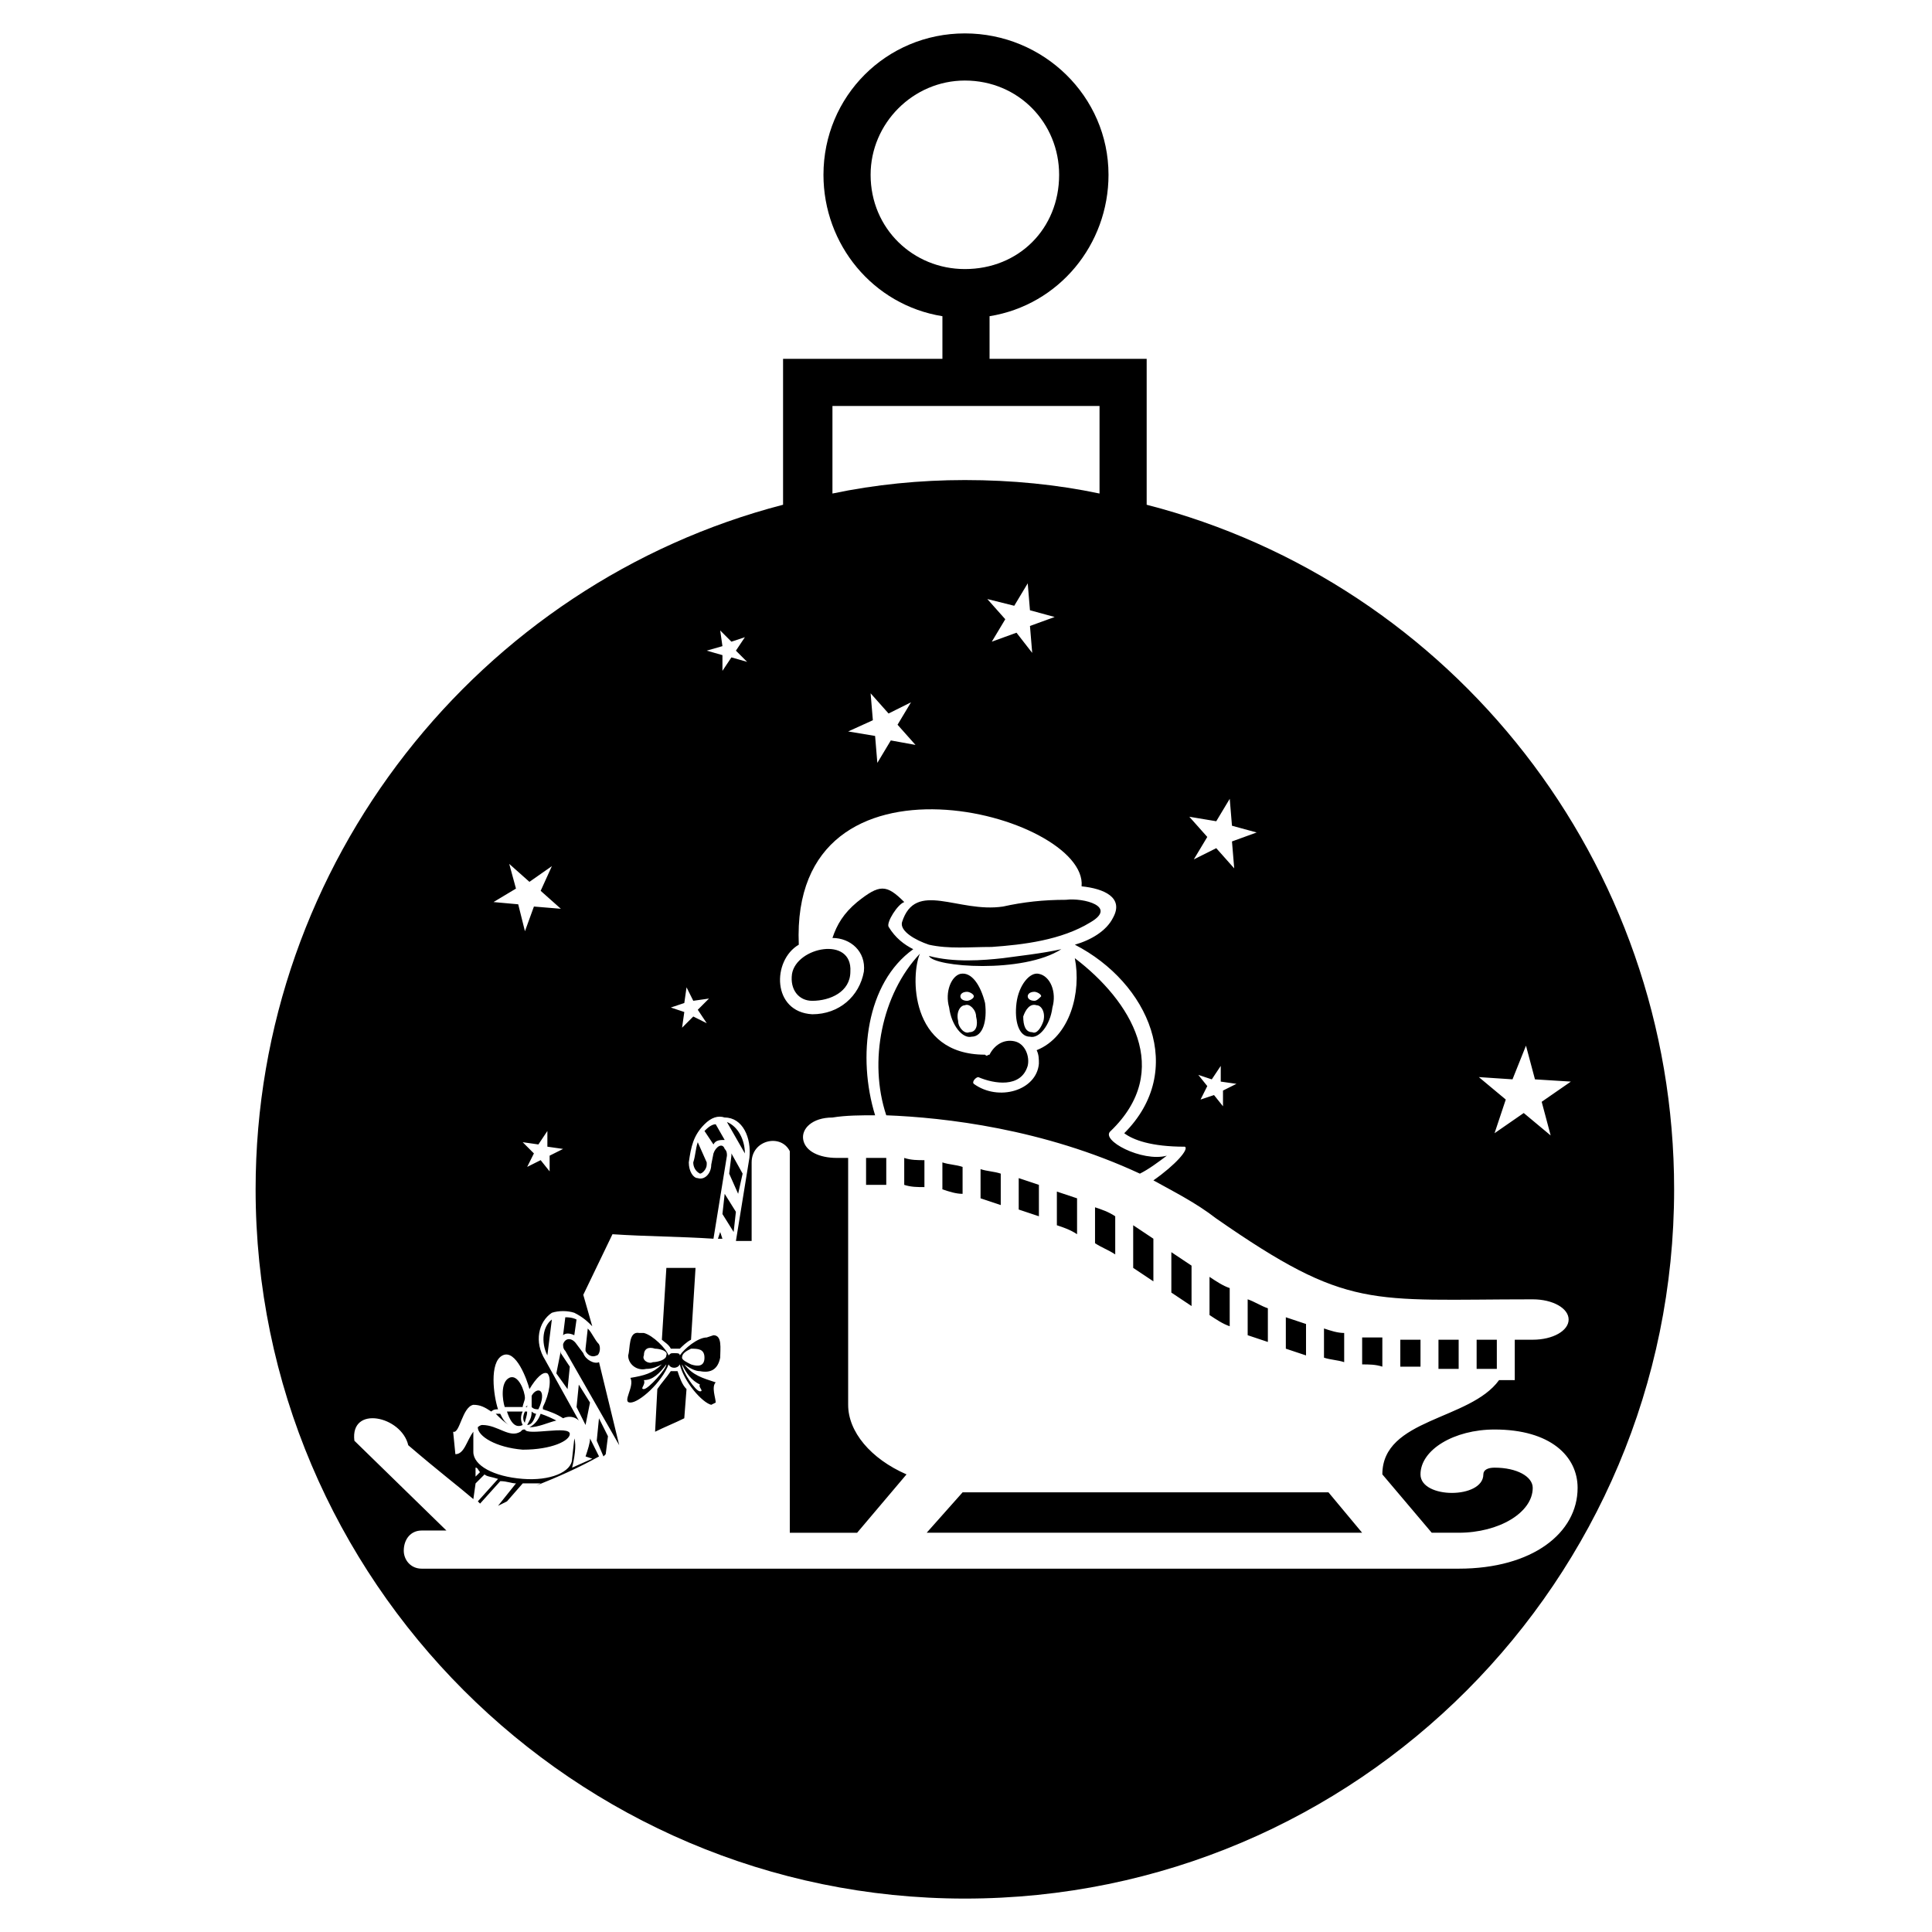 <?xml version="1.0" encoding="UTF-8"?>
<!-- Uploaded to: ICON Repo, www.svgrepo.com, Generator: ICON Repo Mixer Tools -->
<svg fill="#000000" width="800px" height="800px" version="1.1" viewBox="144 144 512 512" xmlns="http://www.w3.org/2000/svg">
 <g fill-rule="evenodd">
  <path d="m399.7 271.22c12.492 0 24.387 1.191 35.688 3.57v-23.199h-70.781v23.199c11.301-2.379 23.199-3.57 35.094-3.57zm-73.758 134.43 1.785 3.57 4.164-0.594-2.973 2.973 2.379 3.57-3.57-1.785-2.973 2.973 0.594-4.164-3.57-1.191 3.57-1.191 0.594-4.164zm141.57 20.82v4.164l4.164 0.594-3.57 1.785v4.164l-2.379-2.973-3.57 1.191 1.785-3.57-2.379-2.973 3.57 1.191 2.379-3.57zm-178.45 17.25v4.164l4.164 0.594-3.57 1.785v4.164l-2.379-2.973-3.57 1.785 1.785-3.57-2.973-2.973 4.164 0.594zm45.801-132.64 2.973 2.973 3.57-1.191-2.379 3.57 2.973 2.973-4.164-1.191-2.379 3.57v-4.164l-4.164-1.191 4.164-1.191-0.594-4.164zm213.54 110.04 2.379 8.922 9.516 0.594-7.734 5.352 2.379 8.922-7.137-5.949-7.734 5.352 2.973-8.922-7.137-5.949 8.922 0.594 3.57-8.922zm-269.45-48.18 5.352 4.758 5.949-4.164-2.973 6.543 5.352 4.758-7.137-0.594-2.379 6.543-1.785-7.137-6.543-0.594 5.949-3.57zm190.94-17.25 0.594 7.137 6.543 1.785-6.543 2.379 0.594 7.137-4.758-5.352-5.949 2.973 3.57-5.949-4.758-5.352 7.137 1.191zm-53.535-57.102 0.594 7.137 6.543 1.785-6.543 2.379 0.594 7.137-4.164-5.352-6.543 2.379 3.57-5.949-4.758-5.352 7.137 1.785zm-41.637 29.145 4.758 5.352 5.949-2.973-3.57 5.949 4.758 5.352-6.543-1.191-3.57 5.949-0.594-7.137-7.137-1.191 6.543-2.973zm24.98-174.88c20.82 0 38.066 16.656 38.066 37.473 0 18.438-13.086 34.5-31.523 37.473v11.301h41.637v38.664c80.895 20.82 139.78 94.574 139.78 181.42 0 103.5-83.867 187.96-187.96 187.96-103.5 0-187.96-84.465-187.96-187.96 0-86.844 59.48-160.6 139.78-181.42v-38.664h42.23v-11.301c-18.438-2.973-31.523-19.035-31.523-37.473 0-20.82 16.656-37.473 37.473-37.473zm0 12.492c-13.68 0-24.98 11.301-24.98 24.98 0 14.277 11.301 24.98 24.98 24.98 14.277 0 24.98-10.707 24.98-24.98 0-13.68-10.707-24.98-24.98-24.98zm-106.47 354.51c-1.785-1.191-3.57-1.785-5.352-2.379v-0.594c1.785-3.57 2.379-7.734 1.191-8.922-1.191-0.594-2.973 1.191-4.758 4.164-0.594-2.379-3.57-10.707-7.137-8.922-3.57 1.785-2.379 10.707-1.191 14.277-0.594 0-1.191 0-1.785 0.594-1.785-1.191-2.973-1.785-4.758-1.785-2.973 0.594-3.57 7.734-5.352 7.137l0.594 5.949c2.379 0 2.973-3.57 4.758-5.949v5.352c0 3.57 5.352 6.543 13.086 7.137 7.137 0.594 13.086-1.785 13.086-5.352l0.594-5.352c0.594 1.785 0 5.352-0.594 7.734l5.352-2.379-1.785-0.594c0.594-1.785 1.191-3.57 1.191-4.758l2.379 4.758c-5.352 2.973-10.707 5.352-16.656 7.734l1.191-0.594h-4.758l-4.164 4.758-2.379 1.191 4.758-5.949c-1.191 0-2.379-0.594-4.164-0.594l-5.352 5.949-0.594-0.594 5.352-5.949c-1.785-0.594-2.973-0.594-3.57-1.191l-2.379 2.379-0.594 4.164c-4.164-3.57-8.922-7.137-17.25-14.277-1.785-7.734-15.465-10.707-14.277-1.191l24.387 23.793h-6.543c-2.973 0-4.758 2.379-4.758 5.352 0 2.379 1.785 4.758 4.758 4.758h274.8c19.629 0 31.523-9.516 31.523-21.414 0-8.328-7.137-15.465-22.008-15.465-10.707 0-19.629 5.352-19.629 11.895s16.656 6.543 16.656 0c0-1.191 1.191-1.785 2.973-1.785 5.949 0 10.113 2.379 10.113 5.352 0 6.543-8.922 11.895-19.629 11.895h-7.137l-13.086-15.465c0-14.871 23.199-14.277 30.93-24.98h4.164v-10.707h4.758c5.352 0 9.516-2.379 9.516-5.352s-4.164-5.352-9.516-5.352c-43.422 0-48.773 2.973-83.867-21.414-5.352-4.164-11.301-7.137-16.656-10.113 5.949-4.164 9.516-8.328 8.328-8.922-8.922 0-13.68-1.785-16.059-3.57 16.656-16.656 6.543-39.852-13.086-49.965 4.164-1.191 8.328-3.57 10.113-7.137 2.973-5.352-2.379-7.734-8.328-8.328 1.785-19.035-77.324-40.449-74.945 15.465-7.137 4.164-7.137 17.844 3.57 18.438 7.137 0 12.492-4.758 13.68-11.301 0.594-5.352-3.57-8.922-8.328-8.922 1.191-3.57 2.973-6.543 6.543-9.516 5.949-4.758 7.734-4.758 12.492 0-1.785 0.594-4.758 5.352-4.164 6.543 1.785 2.973 4.164 4.758 6.543 5.949-12.492 8.922-14.871 28.551-10.113 44.016-3.57 0-7.734 0-11.301 0.594-5.352 0-8.328 2.973-7.734 5.949 0.594 2.973 4.164 4.758 8.922 4.758h2.973v65.43c0 7.137 5.949 14.277 15.465 18.438l-13.086 15.465h-17.844v-101.12c-2.379-4.758-10.113-2.973-10.113 2.973v20.82h-4.164l3.57-22.008c0.594-5.352-1.785-10.707-6.543-10.707-1.785-0.594-3.57 0-5.352 1.785-2.973 2.973-3.57 5.949-4.164 10.113 0 2.379 1.191 4.164 2.379 4.164 1.785 0.594 3.57-1.191 3.57-3.57l0.594-2.973c0.594-1.785 2.379-2.973 2.973-1.191 0.594 0.594 0.594 1.191 0.594 1.785l-3.57 22.008c-8.922-0.594-17.844-0.594-26.766-1.191l-7.734 16.059 2.379 8.328c-1.191-1.191-2.379-2.379-4.758-3.57-1.785-0.594-4.164-0.594-5.949 0-3.57 2.379-4.758 7.734-1.785 12.492l8.922 16.059c-1.191-1.191-2.973-1.191-4.164-0.594zm9.516-14.871c-1.191 0.594-3.57-0.594-4.164-2.379l-1.785-2.379c-1.191-1.785-2.973-1.785-3.57 0 0 0.594 0 1.191 0.594 1.785l14.277 24.98zm25.578-24.98-1.191 19.035c-1.191 0.594-2.379 1.785-2.973 2.379h-0.594-1.191-0.594c-0.594-1.191-1.785-1.785-2.379-2.379l1.191-19.035h7.734zm212.35 26.766h-5.352v-7.734h5.352zm-10.113 0h-5.352v-7.734h5.352zm-10.113-0.594h-5.352v-7.137h5.352zm-10.113 0c-1.785-0.594-3.57-0.594-5.352-0.594v-7.137h5.352v7.734zm-10.113-1.191c-1.785-0.594-3.57-0.594-5.352-1.191v-7.734c1.785 0.594 3.57 1.191 5.352 1.191zm-10.113-1.785c-1.785-0.594-3.57-1.191-5.352-1.785v-8.328c1.785 0.594 3.57 1.191 5.352 1.785zm-10.113-3.57c-1.785-0.594-3.57-1.191-5.352-1.785v-9.516c1.785 0.594 3.57 1.785 5.352 2.379zm-10.113-4.164c-1.785-0.594-3.57-1.785-5.352-2.973v-10.113c1.785 1.191 3.57 2.379 5.352 2.973zm-10.113-5.352c-1.785-1.191-3.57-2.379-5.352-3.57v-10.707c1.785 1.191 3.57 2.379 5.352 3.57zm-10.113-6.543c-1.785-1.191-3.57-2.379-5.352-3.57v-11.301c1.785 1.191 3.57 2.379 5.352 3.57zm-10.113-7.137c-1.785-1.191-3.57-1.785-5.352-2.973v-9.516c1.785 0.594 3.57 1.191 5.352 2.379v10.113zm-10.113-5.352c-1.785-1.191-3.57-1.785-5.352-2.379v-8.922c1.785 0.594 3.57 1.191 5.352 1.785zm-10.113-4.758c-1.785-0.594-3.57-1.191-5.352-1.785v-8.328c1.785 0.594 3.57 1.191 5.352 1.785zm-10.113-2.973c-1.785-0.594-3.57-1.191-5.352-1.785v-7.734c1.785 0.594 3.57 0.594 5.352 1.191zm-10.113-2.973c-1.785 0-3.57-0.594-5.352-1.191v-7.137c1.785 0.594 3.57 0.594 5.352 1.191zm-10.113-1.785c-1.785 0-3.57 0-5.352-0.594v-7.137c1.785 0.594 3.57 0.594 5.352 0.594zm-10.113-0.594h-5.352v-7.137h5.352zm67.215-2.973c-25.578-11.895-51.75-14.871-67.215-15.465-4.758-14.277-1.191-32.121 8.922-42.828-2.379 5.352-2.973 26.766 17.25 26.766 0.594 0.594 0.594 0 1.191 0 1.191-2.379 3.57-4.164 6.543-3.57 2.973 0.594 4.164 4.164 3.57 6.543-1.785 5.949-8.922 4.758-13.086 2.973-0.594 0-1.785 1.191-1.191 1.785 6.543 4.758 16.656 1.785 17.25-5.352 0-1.191 0-2.379-0.594-3.57 8.922-3.57 11.895-15.465 10.113-24.387 14.871 11.301 26.172 29.742 9.516 45.801-2.973 2.379 8.328 8.328 14.871 6.543-2.379 1.785-4.758 3.57-7.137 4.758zm-76.73-53.535c0 5.352-5.352 7.734-10.113 7.734-3.57 0-5.949-2.973-5.352-7.137 1.191-7.137 16.059-10.113 15.465-0.594zm20.82-4.164c6.543 1.785 14.277 1.191 19.629 0.594 4.164-0.594 10.113-1.191 15.465-2.379-10.113 6.543-33.906 4.758-35.094 1.785zm-7.137-8.922c3.57-11.301 14.871-2.379 26.766-4.164 5.352-1.191 10.707-1.785 16.656-1.785 4.758-0.594 13.68 1.785 6.543 5.949-7.734 4.758-17.844 5.949-26.172 6.543-5.949 0-11.301 0.594-16.656-0.594-3.57-1.191-7.734-3.57-7.137-5.949zm-47.586 83.867h-1.191l0.594-1.785 0.594 1.785zm-4.164-20.223v0.594c0 1.191-1.191 2.379-1.785 2.379-1.191-0.594-1.785-1.785-1.785-2.973 0.594-1.785 0.594-3.57 1.191-5.352zm7.137 18.438-2.973-4.758 0.594-5.352 2.973 4.758zm1.191-10.113-2.379-5.352 0.594-4.758v-0.594l2.973 5.352-1.191 5.352zm-3.57-14.277c-1.191 0-2.379 0-2.973 1.191l-2.379-3.57c0.594-0.594 1.785-1.785 2.973-1.785zm5.352 3.57-4.758-8.328c2.973 1.191 4.758 4.758 4.758 8.328zm-42.23 51.75v0.594c0.594 1.191 1.785 1.785 2.973 1.191 0.594 0 1.191-1.785 0.594-2.973-1.191-1.191-1.785-2.973-2.973-4.164zm5.352 27.957 0.594-4.758-2.379-4.758-0.594 5.949 1.785 4.164 0.594-0.594zm-5.352-7.734 1.191-5.949-2.973-4.758-0.594 5.949 2.379 4.758zm-4.758-9.516 0.594-5.949-2.379-3.57v-0.594l-1.191 5.949 2.973 4.164zm-1.191-14.277c0.594-0.594 1.785-0.594 2.973 0l0.594-4.164c-1.191-0.594-2.379-0.594-2.973-0.594zm-4.164 5.352 1.191-9.516c-2.379 1.785-2.973 5.949-1.191 9.516zm31.523 0c0.594-1.191-1.785-1.785-2.973-1.785-1.785-0.594-2.973 0-2.973 1.785-0.594 1.191 1.191 2.379 2.379 1.785 1.191 0 3.57-0.594 3.57-1.785zm0 2.379c-1.785 2.379-3.57 4.164-5.949 4.164 0.594 1.191-1.191 2.379 0 2.379s5.949-5.352 5.949-6.543zm8.922 5.352c-2.379-1.191-3.57-2.973-4.758-5.352 0 1.785 3.57 7.137 4.758 7.137 1.191 0-0.594-1.191 0-1.785zm1.191-7.137c0-2.379-1.785-2.379-3.57-2.379-1.191 0.594-2.379 1.191-2.379 2.379 0 0.594 1.191 1.191 2.379 1.785 1.785 0.594 3.57 0.594 3.57-1.785zm-12.492 8.328c1.191-1.785 2.379-2.973 3.57-4.758h1.785c0.594 1.785 1.191 3.57 2.379 4.758l-0.594 7.734c-2.379 1.191-5.352 2.379-7.734 3.57l0.594-11.301zm-7.137-2.973c3.57-0.594 5.949-1.191 8.328-3.57-1.191 0.594-2.379 1.191-4.164 1.191-2.379 0.594-4.758-1.191-4.758-3.57 0.594-1.785 0-6.543 2.973-5.949h1.191c2.379 0.594 5.949 4.164 6.543 5.949 0.594-0.594 0.594-0.594 1.191-0.594h0.594c0.594 0 1.191 0 1.191 0.594 1.191-1.785 4.758-4.758 7.137-4.758l1.785-0.594c2.379 0 1.785 3.57 1.785 5.949-0.594 2.973-2.379 4.164-5.352 3.57-1.191 0-2.379-0.594-4.164-1.785 2.379 2.973 4.758 3.57 8.328 4.758-1.191 1.191 0 4.164 0 5.352l-1.191 0.594c-2.379-0.594-7.137-5.949-8.328-10.707-0.594 1.191-2.379 1.191-2.973 0-1.785 4.758-7.734 10.113-10.113 10.113s1.191-4.164 0-6.543zm-19.629 11.301c-2.379 0.594-4.758 1.785-7.137 1.785 1.191-0.594 2.379-1.785 2.973-3.57 1.785 0.594 2.973 1.191 4.164 1.785zm-6.543-6.543c0.594-1.191 1.785-1.785 2.379-1.191s0.594 2.379-0.594 4.758c-0.594 0-1.191 0-1.785-0.594v-2.973zm1.191 4.758c-0.594 1.785-1.191 2.973-2.379 2.973 0.594-1.191 1.191-1.785 1.191-3.57 0.594 0.594 1.191 0.594 1.191 0.594zm-2.973 2.379c-0.594-0.594-0.594-1.785 0-2.973h0.594c0 1.191-0.594 2.379-0.594 2.973zm0-4.164c0.594 0 0.594-0.594 0.594-0.594v0.594h-0.594zm-4.164-7.734c2.379-1.191 4.164 3.57 4.164 5.352 0 0.594-0.594 1.785-0.594 2.379h-4.758c-0.594-1.785-1.191-6.543 1.191-7.734zm3.57 8.922c-0.594 1.191-0.594 2.379 0 3.57-2.379 1.191-3.57-1.785-4.164-3.57h4.164zm-5.949 0.594c0.594 1.191 1.191 2.379 2.379 2.973-1.191-0.594-2.379-1.785-3.57-2.973h1.191zm18.438 5.352c0 1.785-4.758 4.164-12.492 4.164-7.137-0.594-11.895-3.57-11.895-5.949 0 0 0.594-0.594 1.191-0.594 4.164 0 7.137 3.57 10.113 1.785 0.594-0.594 0.594-0.594 1.191-0.594 0.594 1.785 11.895-1.191 11.895 1.191zm-24.98 11.301 1.191-1.191c-0.594-0.594-0.594-1.191-1.191-1.191zm119.56 14.871 9.516-10.707h6.543 90.41l8.922 10.707h-115.39z"/>
  <path d="m398.51 402.08c2.973-0.594 5.352 2.973 6.543 7.734 0.594 4.758-0.594 8.922-3.57 8.922-2.379 0.594-5.352-2.973-5.949-7.734-1.191-4.164 0.594-8.328 2.973-8.922zm1.191 8.328c1.191-0.594 2.973 1.191 2.973 2.973 0.594 2.379 0 4.164-1.785 4.164-1.191 0.594-2.973-1.191-2.973-2.973-0.594-2.379 0.594-4.164 1.785-4.164zm-1.191-2.379c0 0.594 0.594 1.191 1.785 1.191 0.594 0 1.785-0.594 1.785-1.191 0-0.594-1.191-1.191-1.785-1.191-1.191 0-1.785 0.594-1.785 1.191z"/>
  <path d="m419.33 402.08c-2.379-0.594-5.352 2.973-5.949 7.734-0.594 4.758 0.594 8.922 3.57 8.922 2.379 0.594 5.352-2.973 5.949-7.734 1.191-4.164-0.594-8.328-3.57-8.922zm-0.594 8.328c-1.785-0.594-2.973 1.191-3.57 2.973 0 2.379 0.594 4.164 2.379 4.164 1.191 0.594 2.379-1.191 2.973-2.973 0.594-2.379-0.594-4.164-1.785-4.164zm1.191-2.379c-0.594 0.594-1.191 1.191-1.785 1.191-1.191 0-1.785-0.594-1.785-1.191 0-0.594 0.594-1.191 1.785-1.191 0.594 0 1.785 0.594 1.785 1.191z"/>
 </g>
</svg>